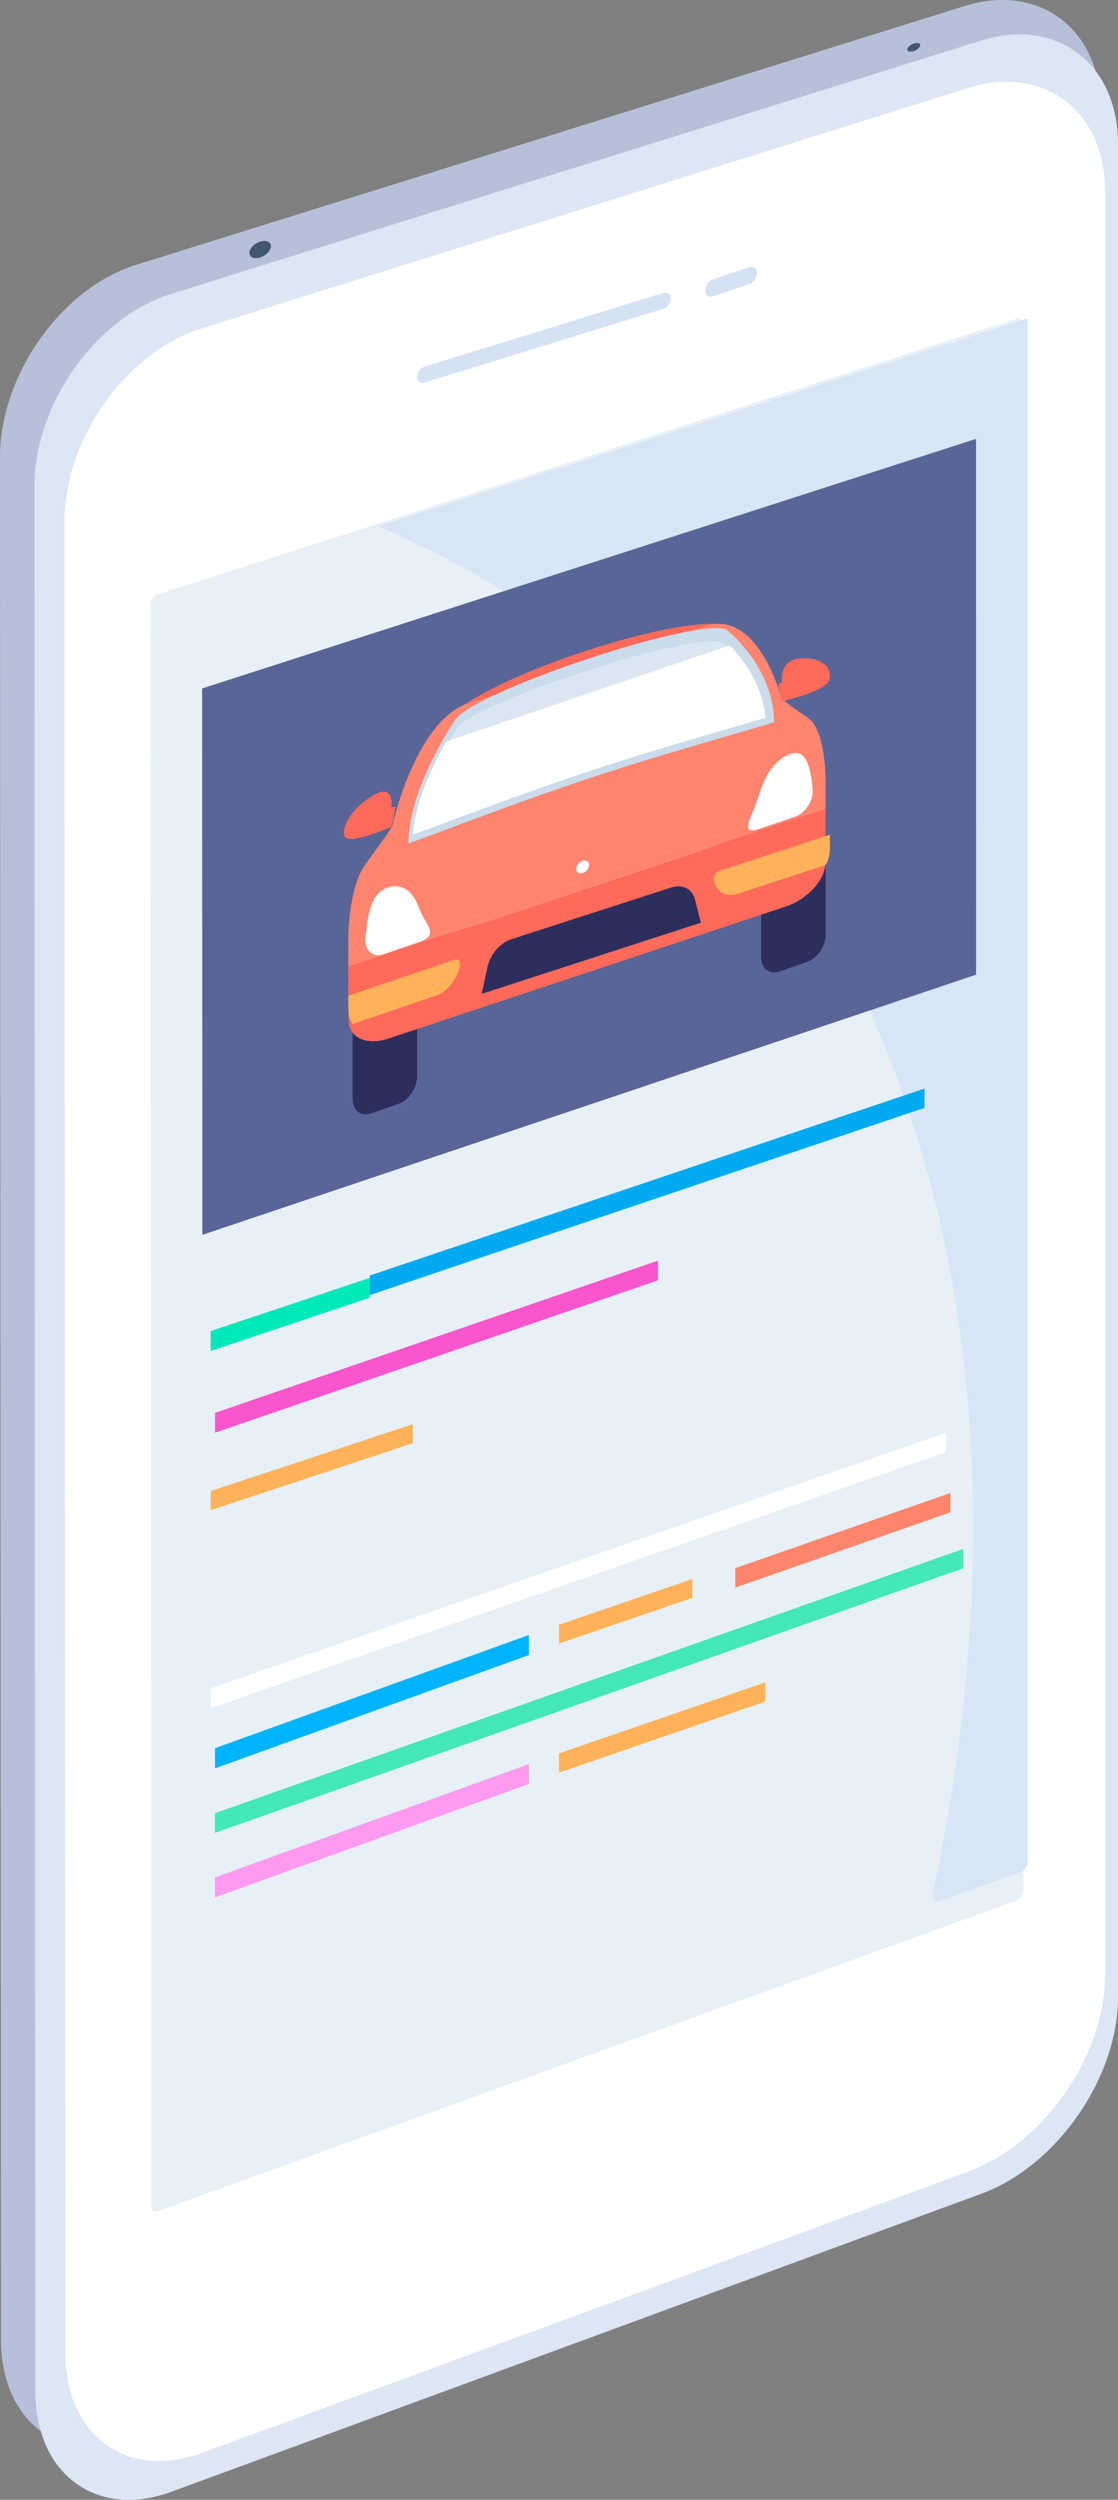 <svg width="260" height="581" xmlns="http://www.w3.org/2000/svg"><rect width="100%" height="100%" fill="#808080" stroke="none"/><g fill-rule="nonzero" fill="none"><path d="M224.402 496.506L31.884 567.132C14.488 573.51.246 563.019.236 543.814L0 106.37c0-19.205 14.227-39.368 31.643-44.804L224.338 1.402C241.753-4.028 256 6.803 256 25.48v425.462c.005 18.677-14.227 39.18-31.598 45.564z" fill="#B6C1D9"/><path d="M228.312 509.833L39.939 579.11c-17.431 6.417-31.697-4.044-31.707-23.232L8 113.145c0-19.189 14.256-39.345 31.703-44.8l188.574-58.94C245.724 3.976 260 14.763 260 33.434v430.805c0 18.67-14.261 39.187-31.688 45.595z" fill="#DCE6F4"/><path d="M225.273 504.684L46.94 570.11c-17.448 6.423-31.737-4.057-31.746-23.225L15 121.23c0-19.187 14.274-39.373 31.747-44.848l178.487-55.957C242.707 14.945 257 25.757 257 44.451v414.594c0 18.689-14.279 39.215-31.727 45.64z" fill="#FFF"/><path d="M236.409 441.744L36.776 513.906c-.885.321-1.604-.207-1.604-1.185L35 140.458a2.508 2.508 0 011.59-2.276l199.8-64.093c.38-.158.815-.103 1.144.146.33.248.504.652.459 1.063v364.145a2.617 2.617 0 01-1.584 2.3z" fill="#E7F0F7"/><path d="M154.261 71.772L98.74 88.916c-.418.157-.889.09-1.243-.176a1.234 1.234 0 01-.489-1.13c.021-1.07.707-2.02 1.732-2.4l55.516-17.125a1.305 1.305 0 011.242.172c.355.265.542.69.495 1.124a2.635 2.635 0 01-1.732 2.39zM174.283 66.025l-8.562 2.883a1.2 1.2 0 01-1.224-.183 1.383 1.383 0 01-.49-1.207c.035-1.138.71-2.142 1.71-2.547l8.566-2.879c.41-.17.873-.101 1.223.183.35.284.534.742.487 1.207-.037 1.137-.71 2.14-1.71 2.543z" fill="#D4E2F4"/><path d="M63 57.213c0 1.017-1.12 2.19-2.5 2.625-1.38.434-2.5-.034-2.5-1.05s1.12-2.19 2.5-2.624c1.38-.435 2.5.023 2.5 1.05zM214 10.496c0 .479-.671 1.09-1.5 1.367-.829.278-1.5.119-1.5-.36 0-.478.671-1.089 1.5-1.366.829-.278 1.5-.119 1.5.36z" fill="#42566E"/><path d="M88 122.33c109.383 46.811 160.965 167.85 128.904 317.987-.251 1.179.492 1.972 1.55 1.583l18.946-6.818a2.608 2.608 0 001.6-2.298V74" fill="#D7E5F4"/><path fill="#00E8B8" d="M86 301.614L49.005 314 49 309.371 86 297z"/><path fill="#F955CC" d="M153 297.574L50 333v-4.624L153 293z"/><path fill="#FFB259" d="M96 335.425L49 351v-4.454L96 331z"/><path fill="#00AAF1" d="M215 257.483L86 301v-4.542L215 253z"/><path fill="#596596" d="M227 226.54L47.06 287 47 160.01 226.99 102z"/><path d="M181.311 186.385l6.373-2.164c2.398-.81 4.316.675 4.316 3.313v29.774c0 2.643-1.918 5.424-4.316 6.262l-6.368 2.204c-2.398.819-4.316-.656-4.316-3.304v-29.832c-.01-2.643 1.923-5.444 4.311-6.253zM86.314 218.413l6.372-2.191c2.396-.82 4.314.705 4.314 3.411v30.514c0 2.706-1.918 5.573-4.314 6.403l-6.372 2.22c-2.396.836-4.314-.684-4.314-3.396v-30.568c-.005-2.712 1.927-5.573 4.314-6.393z" fill="#2E2E5D"/><path d="M170 146.79c0 3.563-14.772 11.27-33 17.175-18.228 5.905-33 7.81-33 4.22 0-3.593 14.748-11.271 33-17.151 18.252-5.88 33-7.806 33-4.243z" fill="#FF6A5A"/><path d="M188.908 167.791c-.877-1.12-6.613-4.484-7.258-5.792 0 0-5.38-20.485-17.67-16.48l-55.014 17.912c-12.294 4.005-17.66 28.208-17.66 28.208h.034c-.64 1.748-6.376 8.939-7.248 10.647-3.296 6.46-3.09 16.505-3.09 16.505v11.916c0 1.714 1.277 2.677 2.849 2.148l52.649-17.813 52.65-17.18a4.444 4.444 0 002.847-4v-11.789s.207-10.035-3.09-14.282z" fill="#FF8571"/><path d="M169.833 195.31l-10.86 3.852-45.527 15.021-10.86 3.309L81 224.614c0 3.255.098 12.503.098 12.503 0 4.05 4.132 5.959 9.222 4.266l92.463-30.7c5.09-1.693 9.217-6.303 9.217-10.308 0-4.006-.034-9.278-.034-12.375l-22.133 7.31zM181.829 158.575s-.768-5.261 4.361-5.552c5.129-.291 7.437 2.257 6.664 4.988-.772 2.732-11.067 4.989-11.067 4.989l-.787-4.008.829-.417zM91.037 187.665s.758-5.848-4.309-2.77c-5.067 3.077-7.347 7.193-6.584 9.463.763 2.27 10.953-2.213 10.953-2.213l.903-4.626-.963.146z" fill="#FF6A5A"/><path d="M105.666 223.068L81 231.45c0 2.022.034 3.543.034 3.543A4.736 4.736 0 0082 238l19.372-6.6c2.313-.787 4.39-3.08 5.231-5.77l.295-.947c.362-1.095-.285-1.932-1.232-1.615zM193 194l-25.646 8.402a2.085 2.085 0 00-1.341 2.175c.493 2.726 2.875 4.043 5.632 3.14l20.369-6.685a7.62 7.62 0 00.986-3.58V194z" fill="#FFB259"/><path d="M163 214.451L112 231l1.406-6.357c.636-2.888 2.907-5.504 5.516-6.348l37.176-12.02c2.604-.84 4.88.295 5.516 2.756l1.386 5.42z" fill="#2E2E5D"/><path d="M169.203 146.59c-1.681-1.786-14.213.53-31.7 6.278-17.488 5.748-30.02 11.645-31.72 14.55 0 0-10.783 15.74-10.783 28.582 5.166-1.713 23.937-9.13 42.498-15.273 18.56-6.144 37.336-11.174 42.502-12.872.005-12.739-10.797-21.264-10.797-21.264z" fill="#CADCEA"/><path d="M97.635 218.903c1.096-.371 1.863-.89 2.172-1.459.347-.647.222-1.557-.343-2.471a34.01 34.01 0 01-2.292-4.622c-2.023-4.9-5.31-4.627-7.066-4.034-4.074 1.37-4.691 7.02-5.087 11.785-.232 2.808 1.69 4.518 4.14 3.688l8.476-2.887zM176.347 192.72c-1.093.37-1.861.376-2.17 0-.31-.374-.223-1.39.343-2.692a69.872 69.872 0 002.29-6.105c2.021-6.2 5.317-8.128 7.077-8.72 3.832-1.287 4.698 3.788 5.094 8.226.232 2.61-1.687 5.588-4.142 6.412l-8.492 2.88z" fill="#FFF"/><path d="M167.94 149.394l-.098-.087c-.918-.828-9.61-.37-30.614 6.334-21.004 6.705-29.696 11.806-30.609 13.222l-.103.159c-.034.043-1.093 1.57-2.516 3.978l66-21.727a26.853 26.853 0 00-2.06-1.879z" fill="#DAE7F3"/><path d="M103.813 172.327c-2.88 5.005-7.27 13.797-7.813 21.673 1.92-.688 4.747-1.743 8.112-3 8.25-3.074 20.717-7.728 32.89-11.757 12.174-4.03 24.617-7.639 32.88-10.03 3.371-.99 6.198-1.792 8.118-2.381-.583-7.837-5.442-13.906-8.284-16.832l-65.903 22.327zM136.994 201.061c-.03.83-.617 1.563-1.49 1.866-.356.13-.763.084-1.07-.12-.307-.205-.47-.537-.427-.875.032-.83.62-1.562 1.496-1.862.354-.126.757-.08 1.063.123.305.203.468.532.428.868zM49 392.418L220 333v4.498L49 397z" fill="#FFF"/><path fill="#44E7BA" d="M50 421.416L224 360v4.5L50 426z"/><path fill="#00B4FB" d="M50 406.306L123 380v4.663L50.005 411z"/><path fill="#FFB259" d="M130 377.608L161 367v4.383L130 382z"/><path fill="#FF866C" d="M171 364.461L221 347v4.51L171 369z"/><path fill="#FF9AF1" d="M50 436.336L122.995 410l.005 4.623L50 441z"/><path fill="#FFB259" d="M130 407.515L177.995 391l.005 4.46L130.005 412z"/></g></svg>